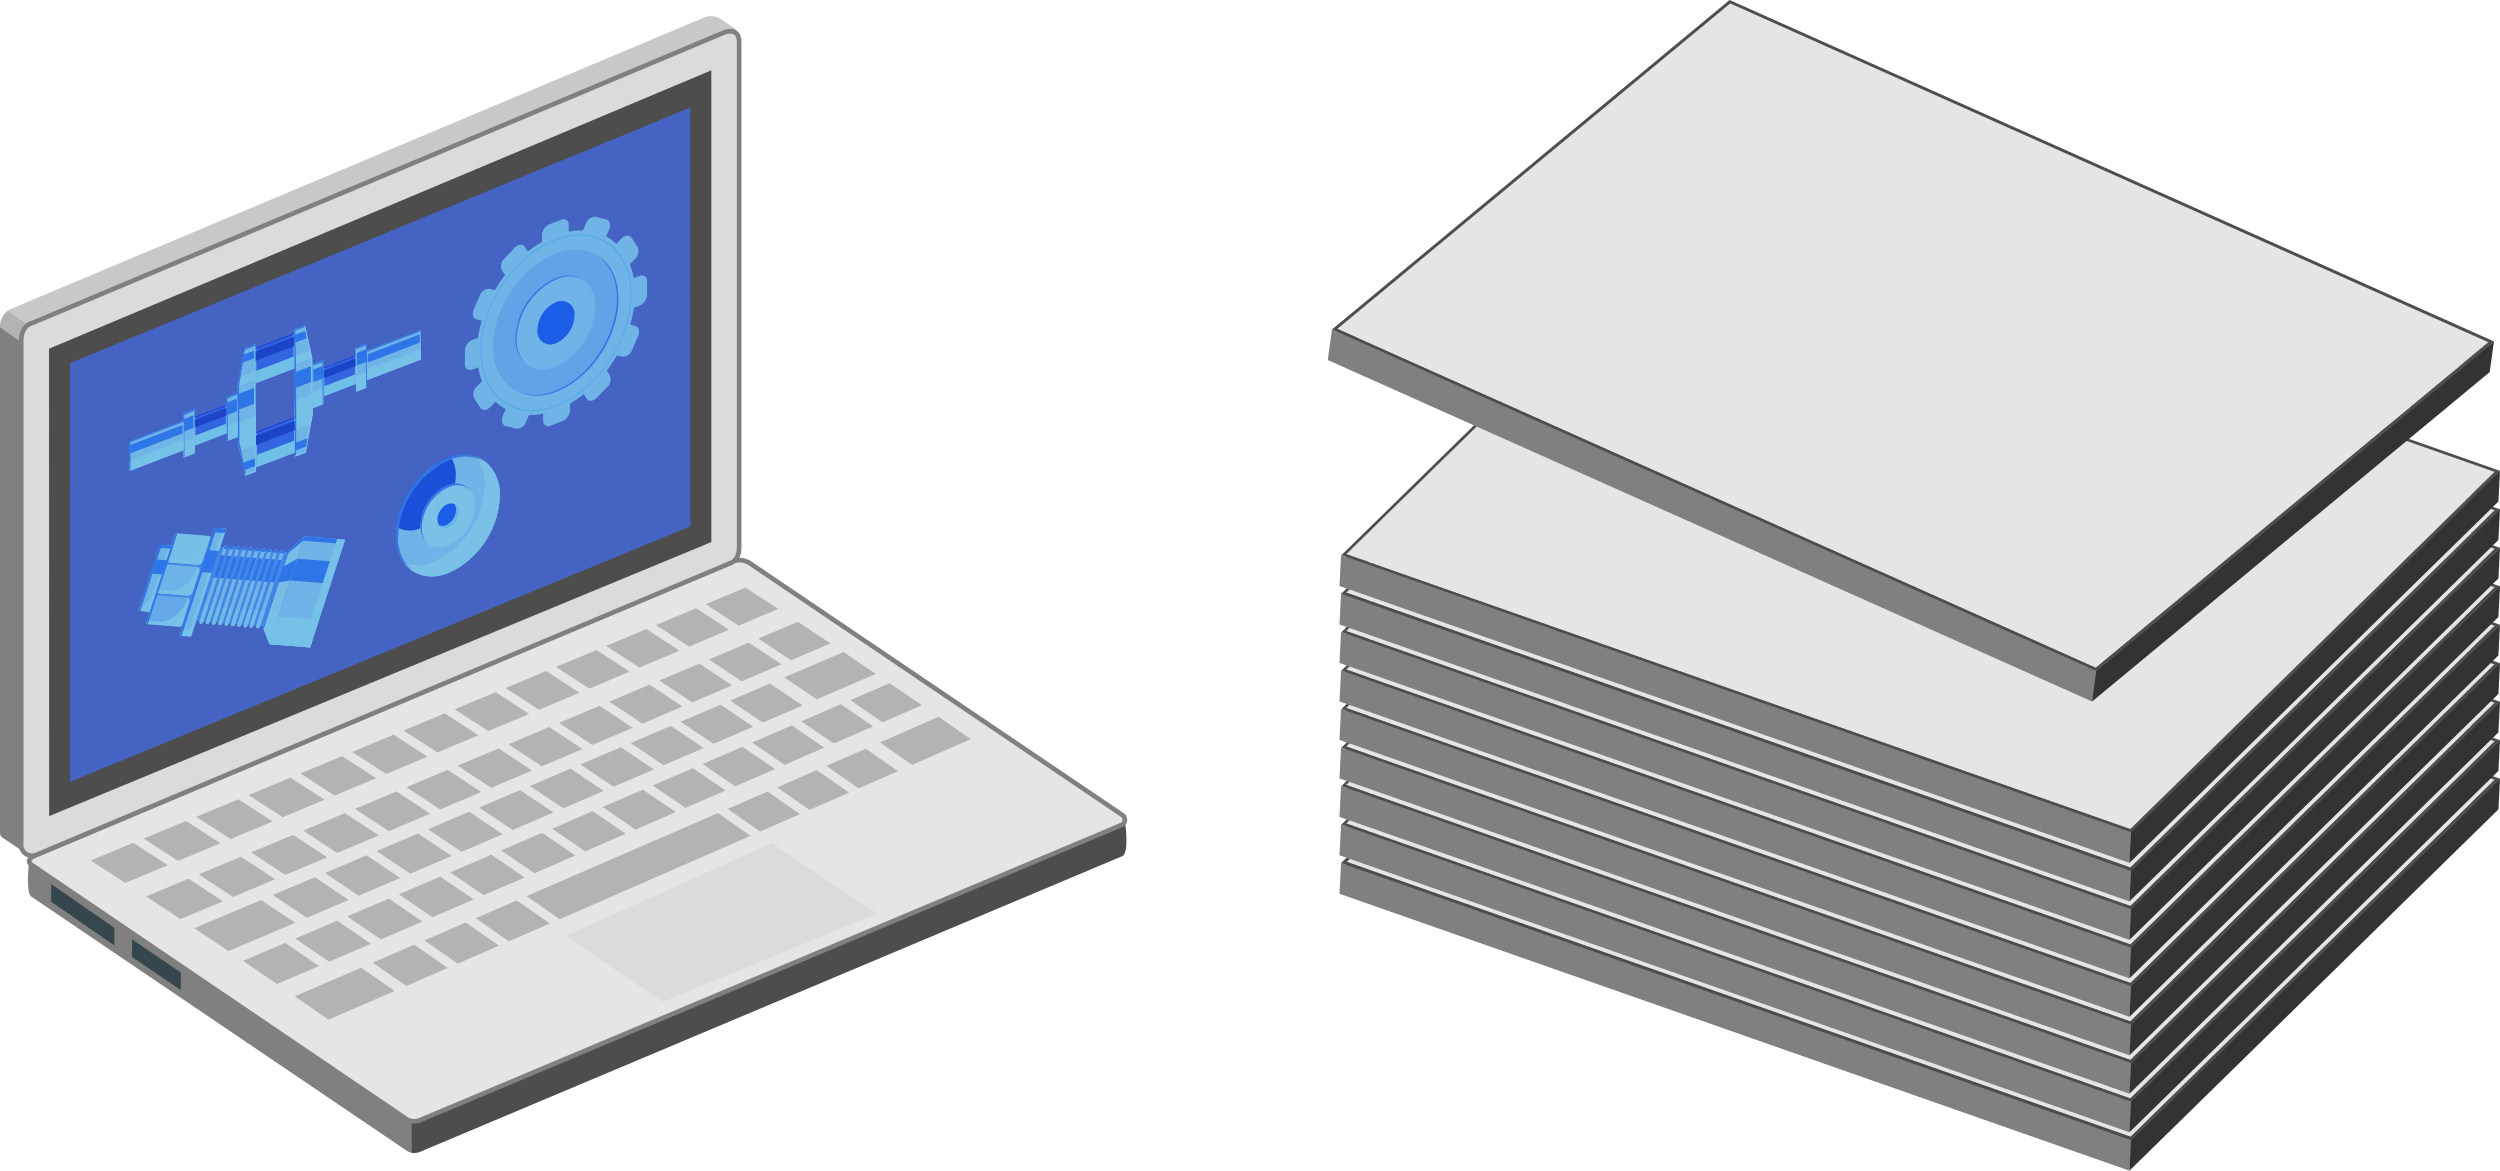 <svg xmlns="http://www.w3.org/2000/svg" viewBox="0 0 315.74 147.85"><defs><style>.cls-1{isolation:isolate;}.cls-2{fill:#333;}.cls-3{fill:gray;}.cls-4{fill:#888;}.cls-5,.cls-9{fill:#e5e5e5;}.cls-6{fill:#4d4d4d;}.cls-7{fill:#1f2e33;}.cls-8{fill:#3c4f55;}.cls-12,.cls-9{stroke:gray;stroke-miterlimit:10;stroke-width:0.59px;}.cls-10{fill:#b3b3b4;}.cls-11{fill:#c7c8c9;}.cls-12,.cls-13{fill:#dadbdb;}.cls-14{fill:#4463c3;}.cls-15{fill:#35464c;}.cls-16{opacity:0.6;}.cls-17{fill:#8cffff;}.cls-17,.cls-19,.cls-20,.cls-25,.cls-31,.cls-34,.cls-35,.cls-38{mix-blend-mode:multiply;}.cls-18{fill:#2965f5;}.cls-19{fill:#8efcff;}.cls-20{fill:#81e9ff;}.cls-21{fill:#0030c8;}.cls-21,.cls-22,.cls-24,.cls-37{mix-blend-mode:screen;}.cls-22{fill:#0028ea;}.cls-23{fill:#8eeaff;}.cls-24{fill:#1f80ff;}.cls-25{fill:#98ffff;}.cls-26{fill:#459cff;}.cls-27{fill:#98fbff;}.cls-28{fill:#89e8ff;}.cls-29{fill:#7bd6ff;}.cls-30{fill:#9df8ff;}.cls-31{fill:#8cf4ff;}.cls-32,.cls-34{fill:#76cdff;}.cls-33{fill:#0058ff;}.cls-36{fill:#5ddaff;}.cls-37{fill:#003fe7;}.cls-38,.cls-39{fill:#a0ffff;}</style></defs><title>item_1</title><g class="cls-1"><g id="Layer_2" data-name="Layer 2"><g id="レイヤー_2" data-name="レイヤー 2"><g class="cls-1"><polygon class="cls-2" points="315.07 98.47 314.87 102.36 215.86 67.66 216.06 63.77 315.07 98.47"/><polygon class="cls-2" points="216.06 63.77 215.86 67.66 169.83 112.74 170.03 108.85 216.06 63.77"/><polygon class="cls-3" points="269.05 143.56 268.84 147.44 169.83 112.74 170.03 108.85 269.05 143.56"/><polygon class="cls-4" points="315.07 98.47 314.87 102.36 268.84 147.44 269.05 143.56 315.07 98.47"/><polygon class="cls-5" points="216.06 63.77 315.07 98.47 269.05 143.56 170.03 108.85 216.06 63.77"/><polygon class="cls-3" points="269.15 143.97 268.94 147.85 169.17 112.88 169.37 109 269.15 143.97"/><polygon class="cls-2" points="315.74 98.33 315.54 102.22 268.94 147.85 269.15 143.97 315.74 98.33"/><path class="cls-6" d="M216,63.36l99.78,35L269.15,144l-99.78-35Zm53.09,80.2,46-45.09-99-34.7-46,45.08,99,34.71"/></g><g class="cls-1"><polygon class="cls-2" points="315.07 93.61 314.87 97.5 215.86 62.8 216.06 58.91 315.07 93.61"/><polygon class="cls-2" points="216.06 58.91 215.86 62.8 169.83 107.88 170.03 104 216.06 58.91"/><polygon class="cls-3" points="269.05 138.7 268.84 142.59 169.83 107.88 170.03 104 269.05 138.7"/><polygon class="cls-4" points="315.07 93.61 314.87 97.5 268.84 142.59 269.05 138.7 315.07 93.61"/><polygon class="cls-5" points="216.06 58.91 315.07 93.61 269.05 138.7 170.03 104 216.06 58.91"/><polygon class="cls-3" points="269.15 139.11 268.94 143 169.17 108.02 169.37 104.14 269.15 139.11"/><polygon class="cls-2" points="315.74 93.47 315.54 97.36 268.94 143 269.15 139.11 315.74 93.47"/><path class="cls-6" d="M216,58.5l99.78,35-46.59,45.64-99.78-35Zm53.09,80.2,46-45.09-99-34.7L170,104l99,34.71"/></g><g class="cls-1"><polygon class="cls-2" points="315.07 88.75 314.87 92.64 215.86 57.94 216.06 54.05 315.07 88.75"/><polygon class="cls-2" points="216.06 54.05 215.86 57.94 169.83 103.02 170.03 99.14 216.06 54.05"/><polygon class="cls-3" points="269.05 133.84 268.84 137.72 169.83 103.02 170.03 99.14 269.05 133.84"/><polygon class="cls-4" points="315.07 88.75 314.87 92.64 268.84 137.72 269.05 133.84 315.07 88.75"/><polygon class="cls-5" points="216.06 54.05 315.07 88.75 269.05 133.84 170.03 99.14 216.06 54.05"/><polygon class="cls-3" points="269.15 134.25 268.94 138.13 169.17 103.17 169.37 99.28 269.15 134.25"/><polygon class="cls-2" points="315.74 88.61 315.54 92.5 268.94 138.13 269.15 134.25 315.74 88.61"/><path class="cls-6" d="M216,53.64l99.78,35-46.59,45.64-99.78-35Zm53.09,80.2,46-45.09-99-34.7L170,99.14l99,34.7"/></g><g class="cls-1"><polygon class="cls-2" points="315.07 83.89 314.87 87.78 215.86 53.08 216.06 49.19 315.07 83.89"/><polygon class="cls-2" points="216.06 49.19 215.86 53.08 169.83 98.17 170.03 94.28 216.06 49.19"/><polygon class="cls-3" points="269.05 128.98 268.84 132.87 169.83 98.17 170.03 94.28 269.05 128.98"/><polygon class="cls-4" points="315.07 83.89 314.87 87.78 268.84 132.87 269.05 128.98 315.07 83.89"/><polygon class="cls-5" points="216.06 49.19 315.07 83.89 269.05 128.98 170.03 94.28 216.06 49.19"/><polygon class="cls-3" points="269.15 129.39 268.94 133.28 169.17 98.31 169.37 94.42 269.15 129.39"/><polygon class="cls-2" points="315.74 83.75 315.54 87.64 268.94 133.28 269.15 129.39 315.74 83.75"/><path class="cls-6" d="M216,48.78l99.78,35-46.59,45.64-99.78-35ZM269.05,129l46-45.09-99-34.7L170,94.28l99,34.7"/></g><g class="cls-1"><polygon class="cls-2" points="315.07 79.03 314.87 82.92 215.86 48.22 216.06 44.33 315.07 79.03"/><polygon class="cls-2" points="216.06 44.33 215.86 48.22 169.83 93.31 170.03 89.42 216.06 44.33"/><polygon class="cls-3" points="269.05 124.12 268.84 128.01 169.83 93.31 170.03 89.42 269.05 124.12"/><polygon class="cls-4" points="315.07 79.03 314.87 82.92 268.84 128.01 269.05 124.12 315.07 79.03"/><polygon class="cls-5" points="216.06 44.33 315.07 79.03 269.05 124.12 170.03 89.42 216.06 44.33"/><polygon class="cls-3" points="269.15 124.53 268.94 128.42 169.17 93.45 169.37 89.56 269.15 124.53"/><polygon class="cls-2" points="315.74 78.89 315.54 82.78 268.94 128.42 269.15 124.53 315.74 78.89"/><path class="cls-6" d="M216,43.92l99.78,35-46.59,45.64-99.78-35Zm53.09,80.2,46-45.09-99-34.7L170,89.42l99,34.7"/></g><g class="cls-1"><polygon class="cls-2" points="315.07 74.17 314.87 78.06 215.86 43.36 216.06 39.47 315.07 74.17"/><polygon class="cls-2" points="216.06 39.47 215.86 43.36 169.83 88.45 170.03 84.56 216.06 39.47"/><polygon class="cls-3" points="269.05 119.26 268.84 123.15 169.83 88.45 170.03 84.56 269.05 119.26"/><polygon class="cls-4" points="315.07 74.17 314.87 78.06 268.84 123.15 269.05 119.26 315.07 74.17"/><polygon class="cls-5" points="216.06 39.47 315.07 74.17 269.05 119.26 170.03 84.56 216.06 39.47"/><polygon class="cls-3" points="269.15 119.67 268.94 123.56 169.17 88.59 169.37 84.7 269.15 119.67"/><polygon class="cls-2" points="315.74 74.03 315.54 77.92 268.94 123.56 269.15 119.67 315.74 74.03"/><path class="cls-6" d="M216,39.06l99.78,35-46.59,45.64-99.78-35Zm53.09,80.2,46-45.09-99-34.7L170,84.56l99,34.7"/></g><g class="cls-1"><polygon class="cls-2" points="315.07 69.31 314.87 73.2 215.86 38.5 216.06 34.61 315.07 69.31"/><polygon class="cls-2" points="216.06 34.61 215.86 38.5 169.83 83.59 170.03 79.7 216.06 34.61"/><polygon class="cls-3" points="269.05 114.4 268.84 118.29 169.83 83.59 170.03 79.7 269.05 114.4"/><polygon class="cls-4" points="315.07 69.31 314.87 73.2 268.84 118.29 269.05 114.4 315.07 69.31"/><polygon class="cls-5" points="216.06 34.61 315.07 69.31 269.05 114.4 170.03 79.7 216.06 34.61"/><polygon class="cls-3" points="269.15 114.81 268.94 118.7 169.17 83.73 169.37 79.84 269.15 114.81"/><polygon class="cls-2" points="315.74 69.17 315.54 73.06 268.94 118.7 269.15 114.81 315.74 69.17"/><path class="cls-6" d="M216,34.2l99.78,35-46.59,45.64-99.78-35Zm53.09,80.2,46-45.09-99-34.7L170,79.7l99,34.7"/></g><g class="cls-1"><polygon class="cls-2" points="315.07 64.45 314.87 68.34 215.86 33.64 216.06 29.75 315.07 64.45"/><polygon class="cls-2" points="216.06 29.75 215.86 33.64 169.83 78.73 170.03 74.84 216.06 29.75"/><polygon class="cls-3" points="269.05 109.54 268.84 113.43 169.83 78.73 170.03 74.84 269.05 109.54"/><polygon class="cls-4" points="315.07 64.45 314.87 68.34 268.84 113.43 269.05 109.54 315.07 64.45"/><polygon class="cls-5" points="216.06 29.75 315.07 64.45 269.05 109.54 170.03 74.84 216.06 29.75"/><polygon class="cls-3" points="269.15 109.95 268.94 113.84 169.17 78.87 169.37 74.98 269.15 109.95"/><polygon class="cls-2" points="315.74 64.31 315.54 68.2 268.94 113.84 269.15 109.95 315.74 64.31"/><path class="cls-6" d="M216,29.34l99.78,35L269.15,110,169.37,75Zm53.09,80.2,46-45.09-99-34.7L170,74.84l99,34.7"/></g><g class="cls-1"><polygon class="cls-2" points="315.07 59.59 314.87 63.48 215.86 28.78 216.06 24.89 315.07 59.59"/><polygon class="cls-2" points="216.06 24.89 215.86 28.78 169.83 73.87 170.03 69.98 216.06 24.89"/><polygon class="cls-3" points="269.05 104.68 268.84 108.57 169.83 73.87 170.03 69.98 269.05 104.68"/><polygon class="cls-4" points="315.07 59.59 314.87 63.48 268.84 108.57 269.05 104.68 315.07 59.59"/><polygon class="cls-5" points="216.06 24.89 315.07 59.59 269.05 104.68 170.03 69.98 216.06 24.89"/><polygon class="cls-3" points="269.15 105.09 268.94 108.98 169.17 74.01 169.37 70.12 269.15 105.09"/><polygon class="cls-2" points="315.74 59.45 315.54 63.34 268.94 108.98 269.15 105.09 315.74 59.45"/><path class="cls-6" d="M216,24.48l99.78,35-46.59,45.64-99.78-35Zm53.09,80.2,46-45.09-99-34.7L170,70l99,34.7"/></g><g class="cls-1"><polygon class="cls-2" points="314.29 43.22 313.77 47.08 217.98 4.28 218.51 0.42 314.29 43.22"/><polygon class="cls-2" points="218.51 0.42 217.98 4.28 168.37 45.39 168.89 41.53 218.51 0.42"/><polygon class="cls-3" points="264.68 84.33 264.16 88.19 168.37 45.39 168.89 41.53 264.68 84.33"/><polygon class="cls-4" points="314.29 43.22 313.77 47.08 264.16 88.19 264.68 84.33 314.29 43.22"/><polygon class="cls-5" points="218.51 0.42 314.29 43.22 264.68 84.33 168.89 41.53 218.51 0.42"/><polygon class="cls-3" points="264.75 84.74 264.22 88.6 167.69 45.47 168.22 41.61 264.75 84.74"/><polygon class="cls-2" points="314.97 43.13 314.44 46.99 264.22 88.6 264.75 84.74 314.97 43.13"/><path class="cls-6" d="M218.44,0,315,43.13,264.75,84.74,168.22,41.61Zm46.24,84.33,49.61-41.11L218.51.42,168.89,41.53l95.79,42.8"/></g><polygon class="cls-7" points="3.63 108.71 3.63 108.71 3.63 108.71 3.63 108.71"/><path class="cls-3" d="M52.19,141.61a2.11,2.11,0,0,1-.8-.26L4,109.24c-.23-.16-.32-.31-.32-.44-.48,4.32.32,4.47.32,4.47l47.44,32.11a2.11,2.11,0,0,0,.8.26Z"/><path class="cls-8" d="M142,103.35h0l0,.07Z"/><path class="cls-6" d="M142,103.43c.06.24,0,.52-.47.78L53,141.49a1.65,1.65,0,0,1-1,.1v4a1.83,1.83,0,0,0,1-.1l88.73-37.36C142.64,107.78,142.14,103.85,142,103.43Z"/><path class="cls-9" d="M94.71,71.14l47,31.77a.72.72,0,0,1-.11,1.3L53,141.49a1.9,1.9,0,0,1-1.64-.14L4,109.24c-.9-.62.39-1.17.39-1.17L92.58,70.89A2.36,2.36,0,0,1,94.71,71.14Z"/><path class="cls-10" d="M3.58,41a2.24,2.24,0,0,0-.9,2.12L0,41.34a2.51,2.51,0,0,1,1-2.1Z"/><path class="cls-11" d="M.93,39.26a1.41,1.41,0,0,1,.29-.18L88.73,2.3a2.28,2.28,0,0,1,2.32.12l1.69,1.15a1.3,1.3,0,0,1,.56,1.27s-.18-1.28-1.82-.74L3.58,41Z"/><path class="cls-3" d="M.3,105.78l3.17,2.14c-.73-.24-.77-1.2-.77-1.2l0-63.56L0,41.32v63.74A.8.8,0,0,0,.3,105.78Z"/><path class="cls-12" d="M93.35,5.34v63.8c0,1.71-1.15,2-1.15,2L4.51,108a1.41,1.41,0,0,1-1.83-1.62V43.07c0-1.93,1.26-2.22,1.26-2.22L91.46,4.1S93.35,3.31,93.35,5.34Z"/><polygon class="cls-6" points="6.21 103.07 6.19 44.04 89.84 8.88 89.84 68.46 6.21 103.07"/><polygon class="cls-13" points="110.78 115.36 83.69 126.54 71.41 118.22 97.48 106.48 110.78 115.36"/><polygon class="cls-14" points="87.19 66.48 8.85 98.74 8.84 45.86 87.17 13.59 87.19 66.48"/><polygon class="cls-15" points="14.44 119.41 6.46 113.88 6.46 111.65 14.44 117.18 14.44 119.41"/><polygon class="cls-15" points="22.84 125.05 16.68 120.87 16.68 118.64 22.84 122.83 22.84 125.05"/><polygon class="cls-10" points="21.2 109.27 15.82 111.51 11.45 108.68 16.83 106.45 21.2 109.27"/><polygon class="cls-10" points="27.84 106.5 22.49 108.73 18.13 105.91 23.49 103.69 27.84 106.5"/><polygon class="cls-10" points="34.43 103.74 29.12 105.97 24.77 103.16 30.1 100.95 34.43 103.74"/><polygon class="cls-10" points="40.99 101 35.71 103.21 31.38 100.42 36.68 98.22 40.99 101"/><polygon class="cls-10" points="47.5 98.28 42.25 100.47 37.95 97.69 43.21 95.5 47.5 98.28"/><polygon class="cls-10" points="53.98 95.56 48.77 97.75 44.48 94.97 49.71 92.79 53.98 95.56"/><polygon class="cls-10" points="60.42 92.86 55.24 95.03 50.97 92.27 56.17 90.1 60.42 92.86"/><polygon class="cls-10" points="66.83 90.16 61.67 92.33 57.42 89.58 62.59 87.42 66.83 90.16"/><polygon class="cls-10" points="73.19 87.49 68.07 89.64 63.84 86.9 68.98 84.75 73.19 87.49"/><polygon class="cls-10" points="79.52 84.82 74.43 86.97 70.21 84.23 75.33 82.1 79.52 84.82"/><polygon class="cls-10" points="85.82 82.17 80.75 84.31 76.55 81.58 81.64 79.45 85.82 82.17"/><polygon class="cls-10" points="92.07 79.53 87.03 81.66 82.85 78.94 87.91 76.82 92.07 79.53"/><polygon class="cls-10" points="98.29 76.9 93.28 79.02 89.12 76.31 94.14 74.21 98.29 76.9"/><polygon class="cls-10" points="28.15 113.83 22.8 116.08 18.45 113.22 23.81 110.97 28.15 113.83"/><polygon class="cls-10" points="34.75 111.04 29.43 113.28 25.1 110.43 30.43 108.2 34.75 111.04"/><polygon class="cls-10" points="41.32 108.27 36.03 110.5 31.72 107.66 37.02 105.44 41.32 108.27"/><polygon class="cls-10" points="47.84 105.51 42.59 107.73 38.29 104.9 43.56 102.69 47.84 105.51"/><polygon class="cls-10" points="54.33 102.76 49.1 104.98 44.83 102.16 50.07 99.95 54.33 102.76"/><polygon class="cls-10" points="60.78 100.03 55.58 102.23 51.33 99.42 56.54 97.23 60.78 100.03"/><polygon class="cls-10" points="67.19 97.31 62.03 99.5 57.79 96.7 62.97 94.52 67.19 97.31"/><polygon class="cls-10" points="73.57 94.6 68.43 96.78 64.21 94 69.36 91.82 73.57 94.6"/><polygon class="cls-10" points="79.91 91.91 74.8 94.08 70.6 91.3 75.72 89.14 79.91 91.91"/><polygon class="cls-10" points="86.2 89.23 81.13 91.39 76.94 88.62 82.03 86.47 86.2 89.23"/><polygon class="cls-10" points="92.47 86.56 87.42 88.71 83.26 85.95 88.32 83.81 92.47 86.56"/><polygon class="cls-10" points="98.69 83.9 93.68 86.04 89.53 83.29 94.56 81.16 98.69 83.9"/><polygon class="cls-10" points="104.89 81.26 99.9 83.39 95.77 80.65 100.77 78.53 104.89 81.26"/><polygon class="cls-10" points="40.29 122 34.98 124.28 30.69 121.36 36.01 119.09 40.29 122"/><polygon class="cls-10" points="46.84 119.19 41.57 121.46 37.29 118.54 42.58 116.28 46.84 119.19"/><polygon class="cls-10" points="53.35 116.39 48.11 118.64 43.85 115.74 49.11 113.49 53.35 116.39"/><polygon class="cls-10" points="59.83 113.59 54.61 115.84 50.37 112.95 55.6 110.71 59.83 113.59"/><polygon class="cls-10" points="66.27 110.82 61.08 113.05 56.86 110.18 62.06 107.95 66.27 110.82"/><polygon class="cls-10" points="72.66 108.05 67.51 110.28 63.3 107.41 68.47 105.19 72.66 108.05"/><polygon class="cls-10" points="79.03 105.3 73.9 107.52 69.72 104.66 74.85 102.45 79.03 105.3"/><polygon class="cls-10" points="85.35 102.56 80.26 104.77 76.09 101.92 81.19 99.73 85.35 102.56"/><polygon class="cls-10" points="91.64 99.84 86.57 102.03 82.42 99.2 87.5 97.01 91.64 99.84"/><polygon class="cls-10" points="97.89 97.13 92.85 99.31 88.72 96.49 93.77 94.31 97.89 97.13"/><polygon class="cls-10" points="104.1 94.42 99.1 96.6 94.98 93.79 100 91.62 104.1 94.42"/><polygon class="cls-10" points="110.28 91.74 105.31 93.9 101.2 91.1 106.19 88.94 110.28 91.74"/><polygon class="cls-10" points="116.42 89.06 111.48 91.22 107.39 88.43 112.35 86.28 116.42 89.06"/><polygon class="cls-10" points="37.27 116.54 28.86 120.12 24.53 117.23 32.97 113.67 37.27 116.54"/><polygon class="cls-10" points="44.04 113.66 38.75 115.91 34.46 113.03 39.76 110.79 44.04 113.66"/><polygon class="cls-10" points="50.55 110.88 45.3 113.12 41.03 110.26 46.3 108.02 50.55 110.88"/><polygon class="cls-10" points="57.04 108.11 51.82 110.34 47.56 107.49 52.79 105.27 57.04 108.11"/><polygon class="cls-10" points="63.48 105.36 58.29 107.58 54.05 104.73 59.26 102.52 63.48 105.36"/><polygon class="cls-10" points="69.89 102.61 64.73 104.82 60.5 101.99 65.68 99.79 69.89 102.61"/><polygon class="cls-10" points="76.25 99.89 71.13 102.09 66.92 99.26 72.07 97.07 76.25 99.89"/><polygon class="cls-10" points="82.58 97.17 77.49 99.36 73.3 96.55 78.41 94.37 82.58 97.17"/><polygon class="cls-10" points="88.88 94.47 83.81 96.65 79.64 93.84 84.73 91.68 88.88 94.47"/><polygon class="cls-10" points="95.14 91.78 90.1 93.94 85.95 91.16 91 89 95.14 91.78"/><polygon class="cls-10" points="101.36 89.1 96.35 91.26 92.21 88.48 97.24 86.33 101.36 89.1"/><polygon class="cls-10" points="110.62 85.11 103.16 88.32 99.05 85.55 106.53 82.35 110.62 85.11"/><polygon class="cls-10" points="49.84 125.16 41.49 128.78 37.23 125.83 45.6 122.22 49.84 125.16"/><polygon class="cls-10" points="56.55 122.25 51.31 124.52 47.07 121.58 52.33 119.31 56.55 122.25"/><polygon class="cls-10" points="63.02 119.43 57.81 121.7 53.59 118.77 58.81 116.51 63.02 119.43"/><polygon class="cls-10" points="69.45 116.63 64.27 118.89 60.07 115.97 65.26 113.72 69.45 116.63"/><polygon class="cls-10" points="94.79 105.56 70.69 116.09 66.5 113.18 90.67 102.69 94.79 105.56"/><polygon class="cls-10" points="101.03 102.82 96 105.02 91.89 102.17 96.93 99.97 101.03 102.82"/><polygon class="cls-10" points="107.24 100.1 102.24 102.29 98.14 99.44 103.15 97.26 107.24 100.1"/><polygon class="cls-10" points="113.41 97.39 108.44 99.57 104.36 96.73 109.34 94.56 113.41 97.39"/><polygon class="cls-10" points="122.6 93.35 115.2 96.6 111.13 93.77 118.55 90.53 122.6 93.35"/><g class="cls-16"><polygon class="cls-17" points="24.56 55.04 28.65 53.48 28.66 54.71 24.57 56.27 24.56 55.04"/><polygon class="cls-18" points="24.57 56.27 28.66 54.71 28.64 51.11 24.54 52.67 24.57 56.27"/><polygon class="cls-19" points="24.56 55.04 28.65 53.48 28.66 54.71 24.57 56.27 24.56 55.04"/><polygon class="cls-19" points="24.56 55.51 28.66 53.94 28.66 54.71 24.57 56.27 24.56 55.51"/><polygon class="cls-20" points="24.54 52.67 24.68 52.63 24.7 56.22 24.57 56.27 24.54 52.67"/><polygon class="cls-20" points="28.51 51.16 28.64 51.11 28.66 54.71 28.53 54.76 28.51 51.16"/><polygon class="cls-21" points="24.55 53.05 28.64 51.48 28.65 52.45 24.55 54.01 24.55 53.05"/><polygon class="cls-22" points="24.54 52.67 28.64 51.11 28.64 51.24 24.55 52.8 24.54 52.67"/><polygon class="cls-17" points="32.25 46.88 37.2 44.99 37.21 46.51 32.26 48.41 32.25 46.88"/><polygon class="cls-18" points="32.26 48.41 37.21 46.51 37.18 42.05 32.23 43.95 32.26 48.41"/><polygon class="cls-19" points="32.25 46.88 37.2 44.99 37.21 46.51 32.26 48.41 32.25 46.88"/><polygon class="cls-19" points="32.25 47.45 37.2 45.56 37.21 46.51 32.26 48.41 32.25 47.45"/><polygon class="cls-20" points="32.23 43.95 32.36 43.89 32.39 48.35 32.26 48.41 32.23 43.95"/><polygon class="cls-20" points="37.05 42.1 37.18 42.05 37.21 46.51 37.08 46.56 37.05 42.1"/><polygon class="cls-21" points="32.23 44.41 37.18 42.52 37.19 43.71 32.24 45.6 32.23 44.41"/><polygon class="cls-22" points="32.23 43.95 37.18 42.05 37.18 42.21 32.23 44.1 32.23 43.95"/><polygon class="cls-17" points="32.32 57.49 37.27 55.6 37.28 57.13 32.33 59.02 32.32 57.49"/><polygon class="cls-18" points="32.33 59.02 37.28 57.13 37.25 52.66 32.3 54.56 32.33 59.02"/><polygon class="cls-19" points="32.32 57.49 37.27 55.6 37.28 57.13 32.33 59.02 32.32 57.49"/><polygon class="cls-19" points="32.32 58.07 37.27 56.17 37.28 57.13 32.33 59.02 32.32 58.07"/><polygon class="cls-20" points="32.3 54.56 32.43 54.51 32.46 58.97 32.33 59.02 32.3 54.56"/><polygon class="cls-20" points="37.12 52.72 37.25 52.66 37.28 57.13 37.15 57.17 37.12 52.72"/><polygon class="cls-21" points="32.3 55.02 37.25 53.13 37.26 54.32 32.31 56.21 32.3 55.02"/><polygon class="cls-22" points="32.3 54.56 37.25 52.66 37.25 52.82 32.3 54.72 32.3 54.56"/><polygon class="cls-23" points="30.05 55.17 28.67 55.7 28.63 50.12 30.02 49.59 30.05 55.17"/><polygon class="cls-24" points="30.02 50.32 28.64 50.85 28.65 52.43 30.03 51.9 30.02 50.32"/><polygon class="cls-25" points="30.05 53.83 28.66 54.36 28.67 55.7 30.05 55.17 30.05 53.83"/><polygon class="cls-25" points="30.04 53.19 28.66 53.72 28.67 55.7 30.05 55.17 30.04 53.19"/><polygon class="cls-25" points="30.02 49.59 29.91 49.63 29.94 55.21 30.05 55.17 30.02 49.59"/><polygon class="cls-24" points="28.74 50.08 28.63 50.12 28.67 55.7 28.78 55.65 28.74 50.08"/><polygon class="cls-24" points="30.02 49.59 28.63 50.12 28.63 50.34 30.02 49.8 30.02 49.59"/><polygon class="cls-23" points="24.57 57.26 23.19 57.79 23.15 52.21 24.54 51.68 24.57 57.26"/><polygon class="cls-24" points="24.54 52.42 23.16 52.95 23.17 54.53 24.55 54 24.54 52.42"/><polygon class="cls-25" points="24.57 55.93 23.18 56.46 23.19 57.79 24.57 57.26 24.57 55.93"/><polygon class="cls-25" points="24.56 55.29 23.18 55.82 23.19 57.79 24.57 57.26 24.56 55.29"/><polygon class="cls-25" points="24.54 51.68 24.43 51.73 24.46 57.3 24.57 57.26 24.54 51.68"/><polygon class="cls-24" points="23.26 52.17 23.15 52.21 23.19 57.79 23.3 57.75 23.26 52.17"/><polygon class="cls-24" points="24.54 51.68 23.15 52.21 23.15 52.43 24.54 51.9 24.54 51.68"/><polygon class="cls-23" points="23.18 56.86 16.39 59.46 16.37 55.74 23.16 53.15 23.18 56.86"/><polygon class="cls-24" points="23.16 53.63 16.37 56.23 16.38 57.28 23.17 54.69 23.16 53.63"/><polygon class="cls-25" points="23.18 55.97 16.39 58.57 16.39 59.46 23.18 56.86 23.18 55.97"/><polygon class="cls-25" points="23.17 55.55 16.38 58.14 16.39 59.46 23.18 56.86 23.17 55.55"/><polygon class="cls-25" points="23.16 53.15 23.05 53.19 23.07 56.9 23.18 56.86 23.16 53.15"/><polygon class="cls-24" points="16.48 55.7 16.37 55.74 16.39 59.46 16.5 59.41 16.48 55.7"/><polygon class="cls-24" points="23.16 53.15 16.37 55.74 16.37 55.89 23.16 53.29 23.16 53.15"/><polygon class="cls-23" points="53.14 45.41 46.34 48 46.32 44.29 53.11 41.69 53.14 45.41"/><polygon class="cls-24" points="53.12 42.18 46.32 44.78 46.33 45.83 53.12 43.23 53.12 42.18"/><polygon class="cls-25" points="53.13 44.52 46.34 47.12 46.34 48 53.14 45.41 53.13 44.52"/><polygon class="cls-25" points="53.13 44.09 46.34 46.69 46.34 48 53.14 45.41 53.13 44.09"/><polygon class="cls-25" points="53.11 41.69 53 41.73 53.02 45.45 53.14 45.41 53.11 41.69"/><polygon class="cls-25" points="46.43 44.25 46.32 44.29 46.34 48 46.46 47.96 46.43 44.25"/><polygon class="cls-24" points="53.11 41.69 46.32 44.29 46.32 44.43 53.11 41.84 53.11 41.69"/><polygon class="cls-23" points="32.3 55.03 30.06 55.89 30.01 48.86 32.26 48 32.3 55.03"/><polygon class="cls-24" points="32.26 48.93 30.02 49.79 30.03 51.78 32.28 50.92 32.26 48.93"/><polygon class="cls-25" points="32.29 53.35 30.05 54.21 30.06 55.89 32.3 55.03 32.29 53.35"/><polygon class="cls-25" points="32.29 52.55 30.04 53.4 30.06 55.89 32.3 55.03 32.29 52.55"/><polygon class="cls-25" points="32.26 48 32.08 48.07 32.12 55.1 32.3 55.03 32.26 48"/><polygon class="cls-24" points="30.19 48.79 30.01 48.86 30.06 55.89 30.24 55.82 30.19 48.79"/><polygon class="cls-23" points="32.26 48 30.01 48.86 30.87 43.99 32.23 43.47 32.26 48"/><polygon class="cls-24" points="32.23 44.22 30.73 44.8 30.54 45.85 32.24 45.2 32.23 44.22"/><polygon class="cls-25" points="32.25 46.9 30.22 47.67 30.01 48.86 32.26 48 32.25 46.9"/><polygon class="cls-25" points="32.23 43.47 32.12 43.51 32.08 48.07 32.26 48 32.23 43.47"/><polygon class="cls-24" points="30.98 43.95 30.87 43.99 30.01 48.86 30.19 48.79 30.98 43.95"/><polygon class="cls-24" points="32.23 43.47 30.87 43.99 30.83 44.2 32.23 43.67 32.23 43.47"/><polygon class="cls-23" points="32.3 55.03 30.06 55.89 30.97 60.09 32.33 59.57 32.3 55.03"/><polygon class="cls-24" points="32.33 58.82 30.82 59.4 30.62 58.49 32.32 57.84 32.33 58.82"/><polygon class="cls-25" points="32.31 56.14 30.28 56.92 30.06 55.89 32.3 55.03 32.31 56.14"/><polygon class="cls-25" points="32.33 59.57 32.22 59.61 32.12 55.1 32.3 55.03 32.33 59.57"/><polygon class="cls-24" points="31.08 60.05 30.97 60.09 30.06 55.89 30.24 55.82 31.08 60.05"/><polygon class="cls-25" points="32.33 59.57 30.97 60.09 30.93 59.91 32.33 59.37 32.33 59.57"/><polygon class="cls-17" points="44.95 47.25 40.86 48.81 40.86 50.04 44.96 48.48 44.95 47.25"/><polygon class="cls-18" points="44.96 48.48 40.86 50.04 40.84 46.44 44.94 44.88 44.96 48.48"/><polygon class="cls-19" points="44.95 47.25 40.86 48.81 40.86 50.04 44.96 48.48 44.95 47.25"/><polygon class="cls-19" points="44.95 47.71 40.86 49.27 40.86 50.04 44.96 48.48 44.95 47.71"/><polygon class="cls-20" points="44.94 44.88 44.8 44.93 44.83 48.52 44.96 48.48 44.94 44.88"/><polygon class="cls-20" points="40.97 46.39 40.84 46.44 40.86 50.04 40.99 49.99 40.97 46.39"/><polygon class="cls-21" points="44.94 45.25 40.84 46.82 40.85 47.78 44.94 46.22 44.94 45.25"/><polygon class="cls-22" points="44.94 44.88 40.84 46.44 40.84 46.57 44.94 45.01 44.94 44.88"/><polygon class="cls-23" points="39.48 51.56 40.87 51.03 40.83 45.45 39.45 45.98 39.48 51.56"/><polygon class="cls-24" points="39.45 46.72 40.84 46.19 40.85 47.77 39.46 48.3 39.45 46.72"/><polygon class="cls-25" points="39.48 50.23 40.86 49.7 40.87 51.03 39.48 51.56 39.48 50.23"/><polygon class="cls-25" points="39.47 49.59 40.86 49.06 40.87 51.03 39.48 51.56 39.47 49.59"/><polygon class="cls-25" points="39.45 45.98 39.56 45.94 39.6 51.52 39.48 51.56 39.45 45.98"/><polygon class="cls-24" points="40.72 45.5 40.83 45.45 40.87 51.03 40.76 51.07 40.72 45.5"/><polygon class="cls-24" points="39.45 45.98 40.83 45.45 40.84 45.67 39.45 46.2 39.45 45.98"/><polygon class="cls-23" points="44.97 49.47 46.35 48.94 46.31 43.36 44.93 43.89 44.97 49.47"/><polygon class="cls-24" points="44.93 44.62 46.32 44.09 46.33 45.67 44.94 46.2 44.93 44.62"/><polygon class="cls-25" points="44.96 48.13 46.34 47.6 46.35 48.94 44.97 49.47 44.96 48.13"/><polygon class="cls-25" points="44.95 47.49 46.34 46.96 46.35 48.94 44.97 49.47 44.95 47.49"/><polygon class="cls-25" points="44.93 43.89 45.04 43.84 45.08 49.42 44.97 49.47 44.93 43.89"/><polygon class="cls-24" points="46.2 43.4 46.31 43.36 46.35 48.94 46.24 48.98 46.2 43.4"/><polygon class="cls-24" points="44.93 43.89 46.31 43.36 46.32 43.57 44.93 44.1 44.93 43.89"/><polygon class="cls-23" points="37.24 53.15 39.49 52.29 39.44 45.26 37.2 46.12 37.24 53.15"/><polygon class="cls-24" points="37.2 47.04 39.45 46.18 39.46 48.17 37.22 49.03 37.2 47.04"/><polygon class="cls-25" points="37.23 51.46 39.48 50.6 39.49 52.29 37.24 53.15 37.23 51.46"/><polygon class="cls-25" points="37.23 50.66 39.47 49.8 39.49 52.29 37.24 53.15 37.23 50.66"/><polygon class="cls-24" points="37.2 46.12 37.38 46.05 37.42 53.08 37.24 53.15 37.2 46.12"/><polygon class="cls-25" points="39.26 45.33 39.44 45.26 39.49 52.29 39.31 52.36 39.26 45.33"/><polygon class="cls-23" points="37.2 46.12 39.44 45.26 38.53 41.06 37.17 41.58 37.2 46.12"/><polygon class="cls-24" points="37.17 42.33 38.68 41.76 38.88 42.66 37.18 43.31 37.17 42.33"/><polygon class="cls-25" points="37.19 45.01 39.22 44.23 39.44 45.26 37.2 46.12 37.19 45.01"/><polygon class="cls-24" points="37.17 41.58 37.28 41.54 37.38 46.05 37.2 46.12 37.17 41.58"/><polygon class="cls-25" points="38.42 41.1 38.53 41.06 39.44 45.26 39.26 45.33 38.42 41.1"/><polygon class="cls-24" points="37.17 41.58 38.53 41.06 38.57 41.24 37.17 41.78 37.17 41.58"/><polygon class="cls-23" points="37.24 53.15 39.49 52.29 38.63 57.16 37.27 57.68 37.24 53.15"/><polygon class="cls-24" points="37.27 56.93 38.78 56.35 38.96 55.3 37.26 55.95 37.27 56.93"/><polygon class="cls-25" points="37.25 54.25 39.28 53.48 39.49 52.29 37.24 53.15 37.25 54.25"/><polygon class="cls-24" points="37.27 57.68 37.38 57.64 37.42 53.08 37.24 53.15 37.27 57.68"/><polygon class="cls-25" points="38.52 57.2 38.63 57.16 39.49 52.29 39.31 52.36 38.52 57.2"/><polygon class="cls-25" points="37.27 57.68 38.63 57.16 38.67 56.95 37.27 57.48 37.27 57.68"/></g><g class="cls-16"><polygon class="cls-23" points="18.93 77.26 17.49 77.14 20.2 68.81 21.65 68.92 18.93 77.26"/><polygon class="cls-23" points="24.13 80.39 22.69 80.27 27.13 66.65 28.57 66.77 24.13 80.39"/><polygon class="cls-25" points="28.17 66.73 24 79.53 22.96 79.45 22.69 80.27 24.13 80.39 28.57 66.77 28.17 66.73"/><path class="cls-25" d="M21.34,68.9l-1.72,5.28c-.45,1.38-1.22,2.46-1.78,2.42l-.16,0-.19.56,1.44.12,2.72-8.34Z"/><path class="cls-26" d="M22.73,79.15l-4-.32c-.18,0-.26-.2-.19-.42L22,67.78a.51.51,0,0,1,.45-.38l4,.32c.18,0,.26.2.19.43L23.18,78.78A.5.5,0,0,1,22.73,79.15Z"/><path class="cls-27" d="M25,71.33,21.36,71c-.22,0-.32-.25-.23-.53l.95-2.91a.27.27,0,0,1,.25-.21l4.09.33c.1,0,.15.11.11.23l-1,2.92A.62.62,0,0,1,25,71.33Z"/><path class="cls-28" d="M23.69,75.22,20,74.92c-.21,0-.32-.25-.23-.53l.86-2.63a.62.62,0,0,1,.56-.47l3.65.29c.22,0,.33.26.24.53l-.86,2.64A.64.64,0,0,1,23.69,75.22Z"/><path class="cls-29" d="M22.7,79.15l-4.1-.33c-.09,0-.14-.11-.1-.23l.95-2.92a.62.62,0,0,1,.56-.46l3.66.29c.21,0,.32.25.23.53L23,78.94A.28.28,0,0,1,22.7,79.15Z"/><path class="cls-25" d="M23.67,75.5a.26.26,0,0,0,0,.08c-.57,1.73-2.14,3-3.51,2.93l-1.56-.12-.07.2c0,.12,0,.22.1.23l4.1.33a.28.28,0,0,0,.25-.21L23.9,76C24,75.75,23.88,75.52,23.67,75.5Z"/><path class="cls-25" d="M26.28,67.71h-.09s0,0,0,.08c-.57,1.73-2.14,3-3.51,2.93l-1.57-.12c0,.14,0,.43.26.45l3.66.29a.62.62,0,0,0,.56-.47L26.52,68C26.61,67.71,26.41,67.72,26.28,67.71Z"/><path class="cls-25" d="M24.93,71.6s0,.05,0,.08c-.57,1.73-2.14,3-3.51,2.93l-1.56-.12c0,.12,0,.43.22.45l3.69.29a.62.62,0,0,0,.56-.46l.86-2.64C25.26,71.85,25.15,71.62,24.93,71.6Z"/><path class="cls-24" d="M22.39,67.39c-.17,0-.27.08-.33.26l-3.5,10.76a.31.31,0,0,0,.11.4Z"/><polygon class="cls-24" points="17.72 77.17 17.49 77.15 20.2 68.81 20.44 68.83 17.72 77.17"/><polygon class="cls-24" points="20.46 72.56 19.02 72.44 19.61 70.64 21.05 70.75 20.46 72.56"/><polygon class="cls-24" points="26.75 72.35 25.31 72.23 26.2 69.48 27.64 69.59 26.75 72.35"/><polygon class="cls-24" points="28.39 67.32 26.94 67.2 27.13 66.65 28.57 66.77 28.39 67.32"/><polygon class="cls-30" points="34.03 81.36 33.23 79.27 36.38 69.59 38.47 67.73 34.03 81.36"/><polygon class="cls-25" points="34.03 81.36 33.23 79.27 33.49 78.49 34.39 80.26 34.03 81.36"/><polygon class="cls-25" points="34.03 81.36 33.23 79.27 34.04 76.8 35.16 77.88 34.03 81.36"/><polygon class="cls-24" points="36.65 73.31 35.09 73.56 35.73 71.6 37.55 70.56 36.65 73.31"/><polygon class="cls-24" points="38.29 68.29 36.26 69.98 36.38 69.59 38.47 67.73 38.29 68.29"/><polygon class="cls-24" points="22.93 80.29 22.69 80.27 27.13 66.65 27.37 66.67 22.93 80.29"/><polygon class="cls-24" points="21.53 69.29 20.09 69.18 20.2 68.81 21.65 68.92 21.53 69.29"/><polygon class="cls-26" points="33.29 79.09 24.77 78.41 27.81 69.08 36.33 69.76 33.29 79.09"/><path class="cls-23" d="M28.61,68.89h-.1a.29.29,0,0,0-.26.22l-3.06,9.38c0,.13,0,.25.11.25h.1a.3.3,0,0,0,.27-.22l3-9.38C28.76,69,28.71,68.9,28.61,68.89Z"/><path class="cls-23" d="M29.41,69h-.1a.32.32,0,0,0-.27.22L26,78.55c0,.13,0,.24.11.25h.1a.3.3,0,0,0,.26-.22l3.06-9.39C29.56,69.07,29.51,69,29.41,69Z"/><path class="cls-23" d="M30.2,69h-.1a.29.29,0,0,0-.26.22l-3.05,9.38c-.05.13,0,.24.11.25H27a.29.29,0,0,0,.26-.22l3-9.38C30.36,69.14,30.31,69,30.2,69Z"/><path class="cls-23" d="M31,69.08h-.1a.29.29,0,0,0-.26.22l-3.06,9.39c0,.13,0,.24.11.25h.1a.3.3,0,0,0,.27-.22l3.05-9.38C31.15,69.2,31.1,69.09,31,69.08Z"/><path class="cls-23" d="M31.8,69.14h-.1a.3.3,0,0,0-.27.22l-3.05,9.38c0,.13,0,.24.11.25h.1a.29.29,0,0,0,.26-.22l3.06-9.39C32,69.26,31.9,69.15,31.8,69.14Z"/><path class="cls-23" d="M32.59,69.21h-.1a.29.29,0,0,0-.26.22l-3,9.38c-.05.13,0,.24.11.25h.1a.29.29,0,0,0,.26-.22l3.05-9.38C32.74,69.33,32.7,69.22,32.59,69.21Z"/><path class="cls-23" d="M33.39,69.27h-.1a.29.29,0,0,0-.26.22L30,78.87c0,.13,0,.24.11.25h.1a.29.29,0,0,0,.26-.22l3.06-9.38C33.54,69.39,33.49,69.28,33.39,69.27Z"/><path class="cls-23" d="M34.19,69.33h-.11a.29.29,0,0,0-.26.22l-3.05,9.38c0,.13,0,.24.11.25H31a.29.29,0,0,0,.26-.22l3.06-9.39C34.34,69.45,34.29,69.34,34.19,69.33Z"/><path class="cls-23" d="M35,69.4h-.1a.29.29,0,0,0-.26.22L31.56,79c0,.13,0,.25.11.25h.1A.29.29,0,0,0,32,79l3.05-9.38C35.13,69.52,35.08,69.41,35,69.4Z"/><path class="cls-23" d="M35.78,69.46h-.1a.29.29,0,0,0-.26.22l-3.06,9.39c0,.13,0,.24.11.25h.1a.3.3,0,0,0,.26-.22l3.06-9.39C35.93,69.58,35.88,69.47,35.78,69.46Z"/><polygon class="cls-24" points="28.39 70.16 27.91 70.12 27 72.95 27.47 72.98 28.39 70.16"/><path class="cls-31" d="M25.67,78.52l.64-2-.47,0-.65,2c0,.13,0,.25.11.25h.1A.3.3,0,0,0,25.67,78.52Z"/><path class="cls-24" d="M28.72,69.14l0,.17-.48,0,.06-.17a.29.29,0,0,1,.26-.22h.1C28.71,68.9,28.76,69,28.72,69.14Z"/><polygon class="cls-24" points="29.18 70.22 28.71 70.19 27.79 73.01 28.27 73.05 29.18 70.22"/><path class="cls-31" d="M26.46,78.59l.65-2-.48,0-.64,2c0,.13,0,.24.11.25h.1A.3.3,0,0,0,26.46,78.59Z"/><path class="cls-24" d="M29.52,69.2l-.06.17-.47,0,.05-.17a.32.32,0,0,1,.27-.22h.1C29.51,69,29.56,69.07,29.52,69.2Z"/><polygon class="cls-24" points="29.98 70.29 29.51 70.25 28.59 73.07 29.06 73.11 29.98 70.29"/><path class="cls-31" d="M27.26,78.65l.64-2-.47,0-.64,2c-.05.13,0,.24.11.25H27A.29.29,0,0,0,27.26,78.65Z"/><path class="cls-24" d="M30.31,69.27l0,.16-.47,0,.05-.17A.29.29,0,0,1,30.1,69h.1C30.31,69,30.36,69.14,30.31,69.27Z"/><polygon class="cls-24" points="30.78 70.35 30.3 70.31 29.39 73.14 29.86 73.17 30.78 70.35"/><path class="cls-31" d="M28.06,78.71l.64-2-.47,0-.65,2c0,.13,0,.24.11.25h.1A.3.3,0,0,0,28.06,78.71Z"/><path class="cls-24" d="M31.11,69.33l-.06.17-.47,0,.06-.17a.29.29,0,0,1,.26-.22H31C31.1,69.09,31.15,69.2,31.11,69.33Z"/><polygon class="cls-24" points="31.57 70.41 31.1 70.38 30.18 73.2 30.66 73.24 31.57 70.41"/><path class="cls-31" d="M28.85,78.78l.65-2-.48,0-.64,2c0,.13,0,.24.11.25h.1A.29.29,0,0,0,28.85,78.78Z"/><path class="cls-24" d="M31.91,69.39l-.06.17-.47,0,.05-.16a.3.3,0,0,1,.27-.22h.1C31.9,69.15,32,69.26,31.91,69.39Z"/><polygon class="cls-24" points="32.37 70.48 31.9 70.44 30.98 73.26 31.45 73.3 32.37 70.48"/><path class="cls-31" d="M29.65,78.84l.64-2-.47,0-.64,2c-.05.13,0,.24.11.25h.1A.29.29,0,0,0,29.65,78.84Z"/><path class="cls-24" d="M32.7,69.46l-.05.16-.48,0,.06-.17a.29.29,0,0,1,.26-.22h.1C32.7,69.22,32.74,69.33,32.7,69.46Z"/><polygon class="cls-24" points="33.17 70.54 32.69 70.5 31.77 73.33 32.25 73.36 33.17 70.54"/><path class="cls-31" d="M30.44,78.9l.65-2-.47,0-.65,2c0,.13,0,.24.11.25h.1A.29.29,0,0,0,30.44,78.9Z"/><path class="cls-24" d="M33.5,69.52l-.06.17-.47,0,.06-.17a.29.29,0,0,1,.26-.22h.1C33.49,69.28,33.54,69.39,33.5,69.52Z"/><polygon class="cls-24" points="33.96 70.61 33.49 70.57 32.57 73.39 33.04 73.43 33.96 70.61"/><path class="cls-31" d="M31.24,79l.64-2-.47,0-.64,2c0,.13,0,.24.11.25H31A.29.29,0,0,0,31.24,79Z"/><path class="cls-24" d="M34.3,69.58l-.06.17-.47,0,0-.16a.29.29,0,0,1,.26-.22h.11C34.29,69.34,34.34,69.45,34.3,69.58Z"/><polygon class="cls-24" points="34.76 70.67 34.29 70.63 33.37 73.45 33.84 73.49 34.76 70.67"/><path class="cls-31" d="M32,79l.64-2-.47,0-.65,2c0,.13,0,.25.11.25h.1A.29.29,0,0,0,32,79Z"/><path class="cls-24" d="M35.09,69.65l-.05.17-.48,0,.06-.17a.29.29,0,0,1,.26-.22H35C35.08,69.41,35.13,69.52,35.09,69.65Z"/><polygon class="cls-24" points="35.56 70.73 35.08 70.69 34.16 73.52 34.64 73.56 35.56 70.73"/><path class="cls-31" d="M32.83,79.1l.65-2-.48,0-.64,2c0,.13,0,.24.11.25h.1A.3.3,0,0,0,32.83,79.1Z"/><path class="cls-24" d="M35.89,69.71l-.06.17-.47,0,.06-.17a.29.29,0,0,1,.26-.22h.1C35.88,69.47,35.93,69.58,35.89,69.71Z"/><polygon class="cls-24" points="33.3 79.44 33.23 79.27 36.38 69.59 36.56 69.42 33.3 79.44"/><polygon class="cls-23" points="39.16 81.77 34.03 81.36 38.47 67.73 43.59 68.14 39.16 81.77"/><polygon class="cls-25" points="39.16 81.77 34.03 81.36 35.16 77.88 40.29 78.29 39.16 81.77"/><polygon class="cls-25" points="39.16 81.77 34.03 81.36 34.39 80.26 39.52 80.67 39.16 81.77"/><polygon class="cls-24" points="41.78 73.72 36.65 73.31 37.55 70.56 42.67 70.97 41.78 73.72"/><polygon class="cls-24" points="43.41 68.7 38.29 68.29 38.47 67.73 43.59 68.14 43.41 68.7"/><polygon class="cls-25" points="38.14 81.68 39.16 81.77 43.59 68.14 42.58 68.06 38.14 81.68"/></g><g class="cls-16"><path class="cls-23" d="M71.05,53.18l-1.51.58a.65.65,0,0,1-.94-.67l-.15-23.37a1.58,1.58,0,0,1,.93-1.39l1.51-.57a.65.65,0,0,1,.93.67L72,51.8A1.58,1.58,0,0,1,71.05,53.18Z"/><path class="cls-23" d="M58.71,46V44.33a1.57,1.57,0,0,1,.92-1.39l21.16-8.09a.66.66,0,0,1,.94.67v1.67a1.58,1.58,0,0,1-.93,1.39L59.65,46.67A.66.66,0,0,1,58.71,46Z"/><path class="cls-23" d="M65.18,54.14l-1.32-.34c-.44-.11-.6-.69-.35-1.28L74,28.25a1.26,1.26,0,0,1,1.27-.87l1.31.34c.45.11.6.69.35,1.28L66.45,53.27A1.28,1.28,0,0,1,65.18,54.14Z"/><path class="cls-23" d="M59.84,39.07l.74-1.73a1.28,1.28,0,0,1,1.27-.87l18.39,4.7c.45.12.6.69.35,1.28l-.75,1.73a1.26,1.26,0,0,1-1.27.87L60.18,40.34C59.74,40.23,59.58,39.66,59.84,39.07Z"/><path class="cls-23" d="M60.66,51.5l-.76-1.16a1.33,1.33,0,0,1,.33-1.53L78.49,30.13c.44-.46,1-.5,1.27-.11l.76,1.16a1.33,1.33,0,0,1-.33,1.53L61.94,51.39C61.5,51.84,60.92,51.89,60.66,51.5Z"/><path class="cls-23" d="M63.74,32.61,65,31.28c.45-.46,1-.5,1.28-.11L77,47.37a1.34,1.34,0,0,1-.34,1.54l-1.3,1.33c-.44.46-1,.5-1.27.11l-10.7-16.2A1.34,1.34,0,0,1,63.74,32.61Z"/><ellipse class="cls-23" cx="70.21" cy="40.76" rx="12.62" ry="8.73" transform="translate(-1.54 78.74) rotate(-58.03)"/><ellipse class="cls-32" cx="70.21" cy="40.76" rx="10" ry="6.92" transform="translate(-1.54 78.74) rotate(-58.03)"/><path class="cls-23" d="M65.11,42.71a8.59,8.59,0,0,1,5.07-7.58c2.81-1.08,5.11.57,5.13,3.68a8.59,8.59,0,0,1-5.06,7.58C67.43,47.47,65.13,45.82,65.11,42.71Z"/><path class="cls-33" d="M67.87,41.65a4,4,0,0,1,2.33-3.48,1.65,1.65,0,0,1,2.35,1.69,3.94,3.94,0,0,1-2.32,3.48A1.65,1.65,0,0,1,67.87,41.65Z"/><path class="cls-34" d="M73.37,35.15a4,4,0,0,1,1.77,3.56,8.59,8.59,0,0,1-5.07,7.58,3.87,3.87,0,0,1-3.19,0,3.84,3.84,0,0,0,3.37.12,8.59,8.59,0,0,0,5.06-7.58A3.89,3.89,0,0,0,73.37,35.15Z"/><path class="cls-24" d="M65.26,42.83a8.6,8.6,0,0,1,5.07-7.58,3.74,3.74,0,0,1,3.6.26,3.68,3.68,0,0,0-3.75-.38,8.59,8.59,0,0,0-5.07,7.58,4.07,4.07,0,0,0,1.54,3.42A4.12,4.12,0,0,1,65.26,42.83Z"/><path class="cls-24" d="M75,32c1.76.93,2.9,2.93,2.91,5.64,0,4.82-3.48,10.08-7.85,11.75a6.14,6.14,0,0,1-4.82,0,6.08,6.08,0,0,0,5,.07c4.37-1.67,7.88-6.93,7.85-11.75C78.1,34.92,76.87,32.88,75,32Z"/><path class="cls-34" d="M62.51,44c0-4.82,3.49-10.08,7.85-11.75a5.81,5.81,0,0,1,5.6.41,5.73,5.73,0,0,0-5.8-.58C65.79,33.7,62.28,39,62.31,43.78a6.3,6.3,0,0,0,2.36,5.3A6.42,6.42,0,0,1,62.51,44Z"/><g class="cls-35"><path class="cls-36" d="M70.28,51.31c-5.27,2-9.58-1.08-9.62-6.9s4.22-12.19,9.48-14.2,9.59,1.08,9.63,6.9S75.55,49.3,70.28,51.31Zm-.13-20.94c-5.19,2-9.38,8.26-9.34,14s4.28,8.77,9.47,6.79,9.38-8.26,9.34-14S75.33,28.39,70.15,30.37Z"/></g></g><g class="cls-16"><ellipse class="cls-23" cx="56.55" cy="65.11" rx="8.29" ry="5.74" transform="translate(-28.62 78.61) rotate(-58.03)"/><path class="cls-37" d="M50.06,66.55a3.37,3.37,0,0,0,3.06.16A7.55,7.55,0,0,0,57.57,60a4,4,0,0,0-.66-2.31c-.13.05-.27.08-.4.14A11.1,11.1,0,0,0,50.06,66.55Z"/><path class="cls-38" d="M60.15,57.69a5.78,5.78,0,0,1,1.09,3.54A11.06,11.06,0,0,1,54.73,71a5.2,5.2,0,0,1-3.64.17c1.18,1.54,3.21,2.08,5.51,1.2a11.06,11.06,0,0,0,6.51-9.75C63.09,60.09,61.92,58.32,60.15,57.69Z"/><path class="cls-24" d="M50.28,67.85a11,11,0,0,1,6.51-9.75,4.82,4.82,0,0,1,4.63.34,4.7,4.7,0,0,0-4.91-.57A11,11,0,0,0,50,67.61,5.2,5.2,0,0,0,52,72,5.32,5.32,0,0,1,50.28,67.85Z"/><path class="cls-25" d="M60.61,57.89a5.14,5.14,0,0,1,2.14,4.51,11,11,0,0,1-6.51,9.74,5,5,0,0,1-4.1,0,4.87,4.87,0,0,0,4.46.23,11.06,11.06,0,0,0,6.51-9.75A5,5,0,0,0,60.61,57.89Z"/><path class="cls-39" d="M53.11,66.43a5.79,5.79,0,0,1,3.42-5.13c1.9-.73,3.46.39,3.47,2.49a5.83,5.83,0,0,1-3.42,5.13C54.67,69.64,53.12,68.53,53.11,66.43Z"/><path class="cls-25" d="M59.11,61.6a2.9,2.9,0,0,1,.76,2.07,5.81,5.81,0,0,1-3.43,5.12,2.45,2.45,0,0,1-2.58-.3,2.44,2.44,0,0,0,2.72.43A5.83,5.83,0,0,0,60,63.79,2.8,2.8,0,0,0,59.11,61.6Z"/><path class="cls-24" d="M53.27,66.63a5.8,5.8,0,0,1,3.43-5.12,2.41,2.41,0,0,1,2.77.48,2.39,2.39,0,0,0-2.94-.69,5.79,5.79,0,0,0-3.42,5.13,2.9,2.9,0,0,0,.7,2A3.06,3.06,0,0,1,53.27,66.63Z"/><ellipse class="cls-33" cx="56.55" cy="65.11" rx="1.66" ry="1.15" transform="translate(-28.62 78.61) rotate(-58.03)"/><path class="cls-20" d="M57.43,63.71a1.23,1.23,0,0,1,.17.63,2.21,2.21,0,0,1-1.3,2,1,1,0,0,1-.88-.05.88.88,0,0,0,1.14.31,2.17,2.17,0,0,0,1.3-1.94A1,1,0,0,0,57.43,63.71Z"/></g></g></g></g></svg>